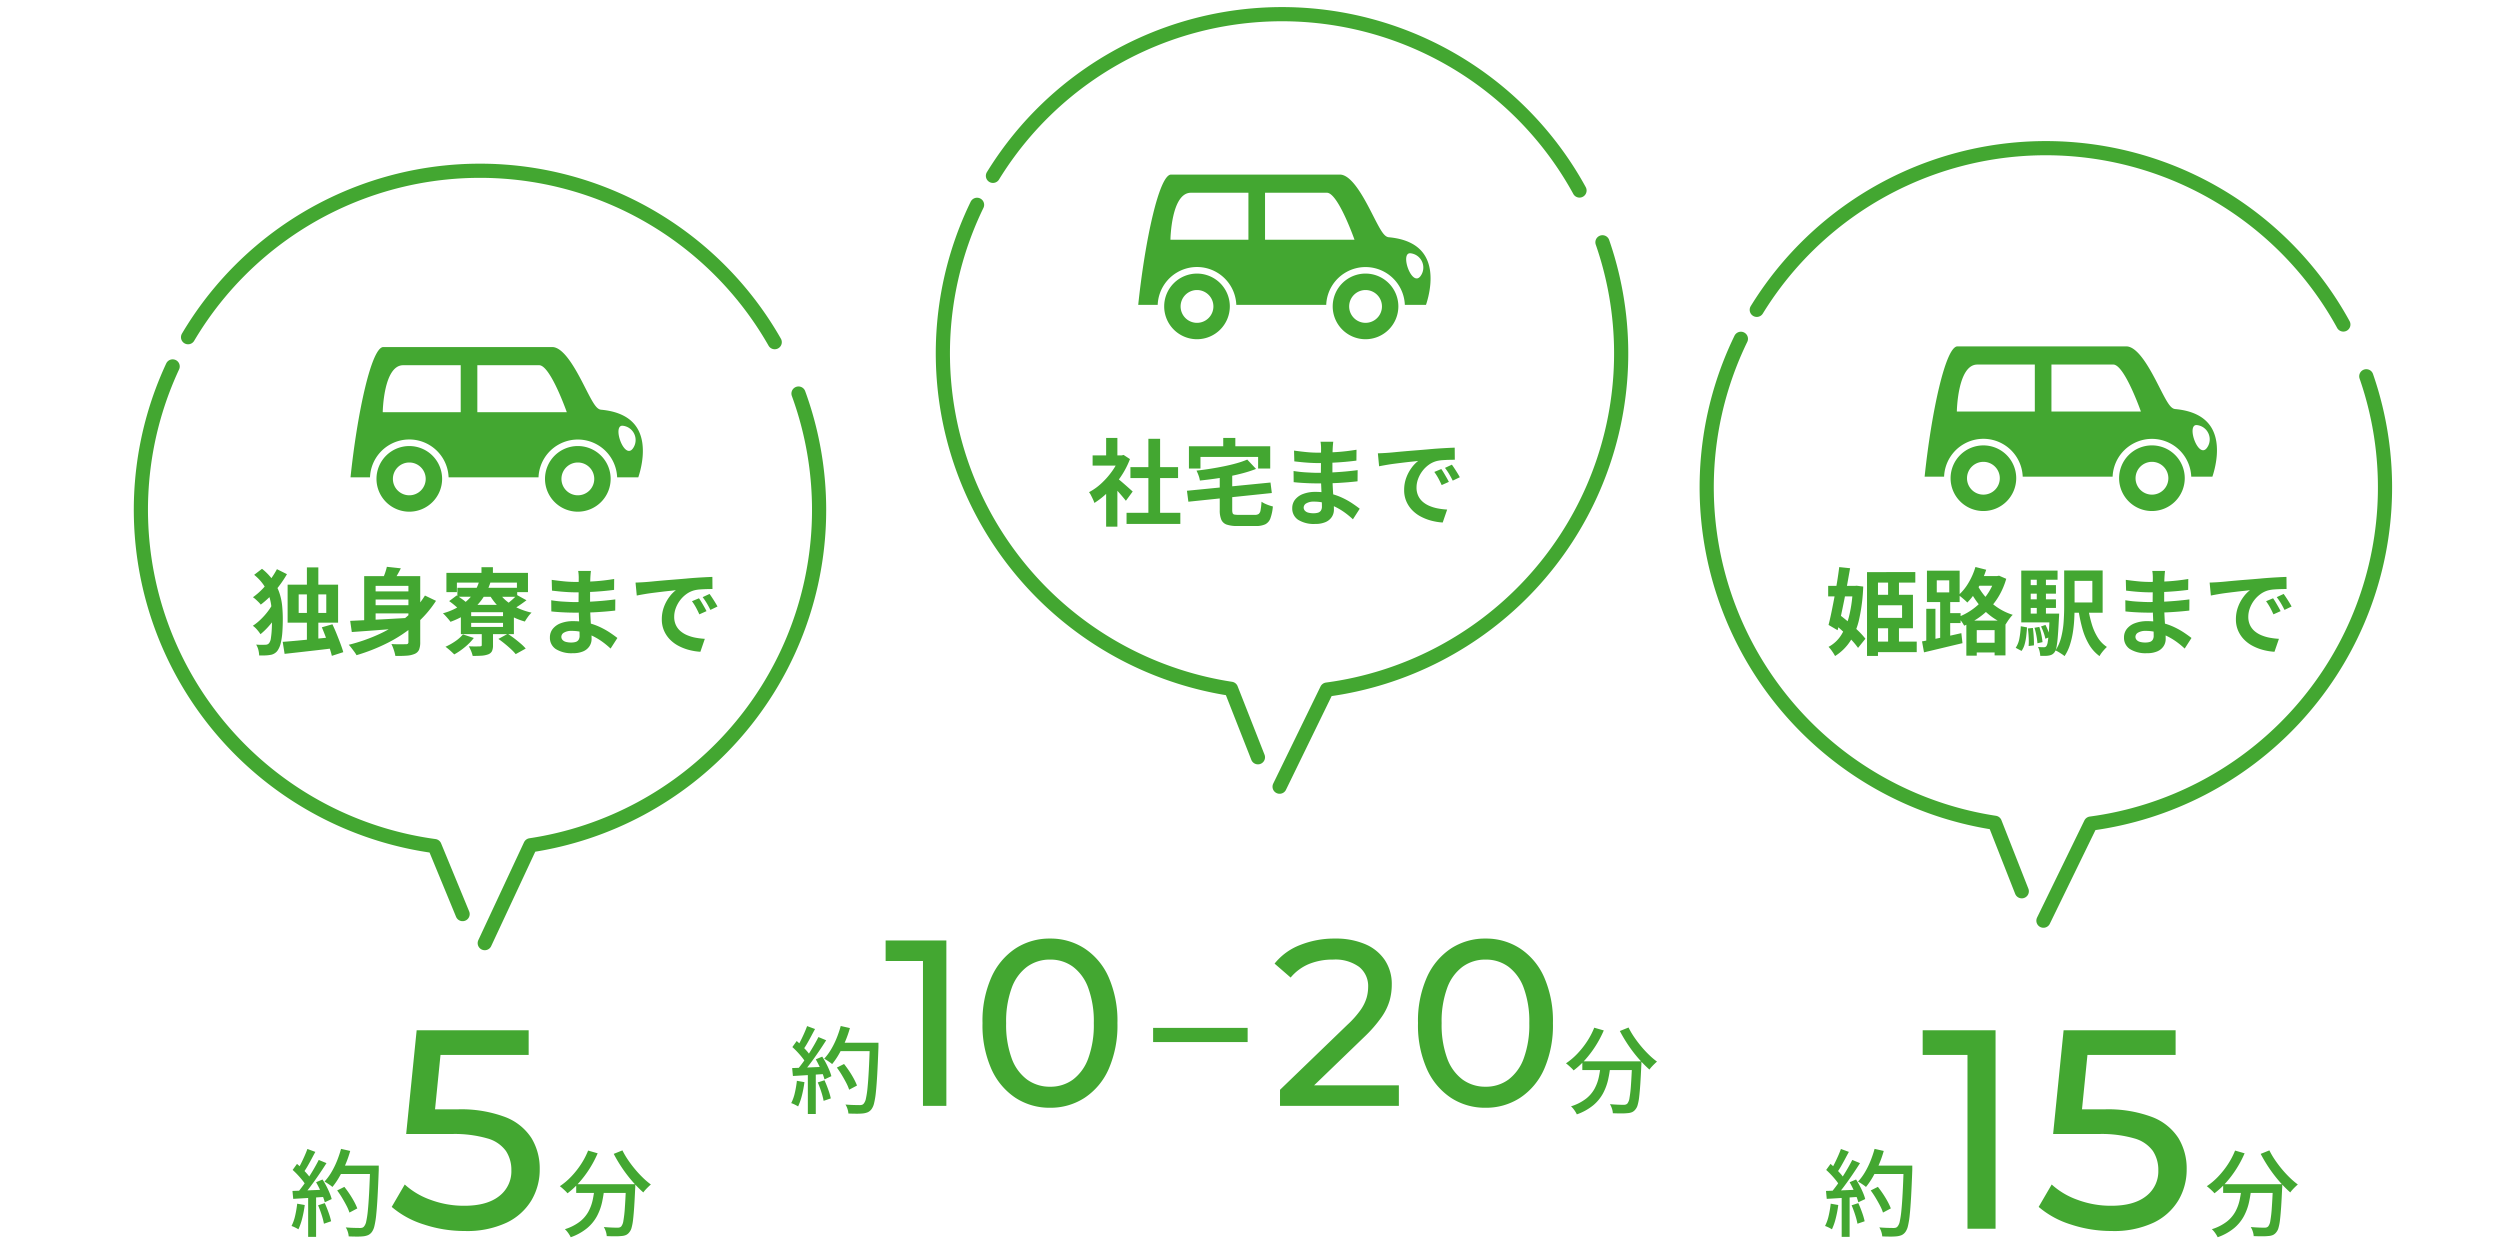 <svg xmlns="http://www.w3.org/2000/svg" xmlns:xlink="http://www.w3.org/1999/xlink" width="529" height="262" viewBox="0 0 529 262">
  <defs>
    <clipPath id="clip-path">
      <rect id="長方形_6016" data-name="長方形 6016" width="529" height="262" transform="translate(-8148 -12610)" fill="#fff"/>
    </clipPath>
  </defs>
  <g id="マスクグループ_92" data-name="マスクグループ 92" transform="translate(8148 12610)" clip-path="url(#clip-path)">
    <g id="グループ_405503" data-name="グループ 405503">
      <path id="パス_22329" data-name="パス 22329" d="M53.016,13.262h0c-.995-.092-1.738-1.472-3.323-4.579C47.93,5.226,45.265,0,42.658,0H6.951C4.406,0,1.4,14.163,0,27.568H4.12a8.323,8.323,0,0,1,16.634,0H39.78a8.324,8.324,0,0,1,16.635,0h4.477c.517-1.529,2.012-6.747-.231-10.412-1.372-2.243-3.944-3.553-7.644-3.894Zm-46.2.522s.143-9.936,4.327-9.936H23.317v9.936Zm20.017,0V3.848H39.929c2.35,0,5.832,9.936,5.832,9.936H26.836ZM59.719,21.5c-1.812,2.375-4.356-4.854-2.193-4.854A3.041,3.041,0,0,1,59.719,21.5Z" transform="translate(-7740.749 -12536.707)" fill="#43a731"/>
      <path id="パス_22330" data-name="パス 22330" d="M310.039,157.724a6.945,6.945,0,1,0-6.944,6.944A6.951,6.951,0,0,0,310.039,157.724ZM303.1,161.2a3.47,3.47,0,1,1,3.47-3.47A3.47,3.47,0,0,1,303.1,161.2Z" transform="translate(-7995.746 -12666.534)" fill="#43a731"/>
      <path id="パス_22331" data-name="パス 22331" d="M53.418,157.724a6.944,6.944,0,1,0-6.944,6.944A6.951,6.951,0,0,0,53.418,157.724ZM46.474,161.2a3.47,3.47,0,1,1,3.47-3.47A3.47,3.47,0,0,1,46.474,161.2Z" transform="translate(-7774.786 -12666.534)" fill="#43a731"/>
      <path id="パス_22329-2" data-name="パス 22329" d="M53.016,13.262h0c-.995-.092-1.738-1.472-3.323-4.579C47.93,5.226,45.265,0,42.658,0H6.951C4.406,0,1.4,14.163,0,27.568H4.12a8.323,8.323,0,0,1,16.634,0H39.78a8.324,8.324,0,0,1,16.635,0h4.477c.517-1.529,2.012-6.747-.231-10.412-1.372-2.243-3.944-3.553-7.644-3.894Zm-46.2.522s.143-9.936,4.327-9.936H23.317v9.936Zm20.017,0V3.848H39.929c2.35,0,5.832,9.936,5.832,9.936H26.836ZM59.719,21.5c-1.812,2.375-4.356-4.854-2.193-4.854A3.041,3.041,0,0,1,59.719,21.5Z" transform="translate(-7907.151 -12573.061)" fill="#43a731"/>
      <path id="パス_22330-2" data-name="パス 22330" d="M310.039,157.724a6.945,6.945,0,1,0-6.944,6.944A6.951,6.951,0,0,0,310.039,157.724ZM303.1,161.2a3.47,3.47,0,1,1,3.47-3.47A3.47,3.47,0,0,1,303.1,161.2Z" transform="translate(-8162.148 -12702.888)" fill="#43a731"/>
      <path id="パス_22331-2" data-name="パス 22331" d="M53.418,157.724a6.944,6.944,0,1,0-6.944,6.944A6.951,6.951,0,0,0,53.418,157.724ZM46.474,161.2a3.47,3.47,0,1,1,3.47-3.47A3.47,3.47,0,0,1,46.474,161.2Z" transform="translate(-7941.188 -12702.888)" fill="#43a731"/>
      <path id="パス_22329-3" data-name="パス 22329" d="M53.016,13.262h0c-.995-.092-1.738-1.472-3.323-4.579C47.93,5.226,45.265,0,42.658,0H6.951C4.406,0,1.4,14.163,0,27.568H4.12a8.323,8.323,0,0,1,16.634,0H39.78a8.324,8.324,0,0,1,16.635,0h4.477c.517-1.529,2.012-6.747-.231-10.412-1.372-2.243-3.944-3.553-7.644-3.894Zm-46.2.522s.143-9.936,4.327-9.936H23.317v9.936Zm20.017,0V3.848H39.929c2.35,0,5.832,9.936,5.832,9.936H26.836ZM59.719,21.5c-1.812,2.375-4.356-4.854-2.193-4.854A3.041,3.041,0,0,1,59.719,21.5Z" transform="translate(-8073.829 -12536.567)" fill="#43a731"/>
      <path id="パス_22330-3" data-name="パス 22330" d="M310.039,157.724a6.945,6.945,0,1,0-6.944,6.944A6.951,6.951,0,0,0,310.039,157.724ZM303.1,161.2a3.47,3.47,0,1,1,3.47-3.47A3.47,3.47,0,0,1,303.1,161.2Z" transform="translate(-8328.826 -12666.395)" fill="#43a731"/>
      <path id="パス_22331-3" data-name="パス 22331" d="M53.418,157.724a6.944,6.944,0,1,0-6.944,6.944A6.951,6.951,0,0,0,53.418,157.724ZM46.474,161.2a3.47,3.47,0,1,1,3.47-3.47A3.47,3.47,0,0,1,46.474,161.2Z" transform="translate(-8107.866 -12666.395)" fill="#43a731"/>
      <path id="パス_28986" data-name="パス 28986" d="M11.84-16.94h2.42V-.18H11.84ZM6.72-1.18q1.4-.1,3.22-.27t3.85-.38q2.03-.21,4.01-.39L17.84.12q-1.88.24-3.8.46L10.35,1q-1.77.2-3.23.36ZM15-4.26l2.24-.64q.44.92.88,2.01t.82,2.1q.38,1.01.6,1.79l-2.42.78q-.18-.76-.53-1.81t-.76-2.15Q15.42-3.28,15-4.26Zm-4.9-6.96V-7.3h5.84v-3.92ZM7.76-13.28H18.44v8.04H7.76ZM.68-15.36l1.66-1.28a11.948,11.948,0,0,1,2.34,2.45,10.388,10.388,0,0,1,1.33,2.61A12.482,12.482,0,0,1,6.6-8.84q.14,1.4.14,2.86,0,1.38-.09,2.69A14.3,14.3,0,0,1,6.31-.94,4.551,4.551,0,0,1,5.58.74a2.247,2.247,0,0,1-.54.49,2.362,2.362,0,0,1-.7.31,8.3,8.3,0,0,1-1.24.15q-.64.03-1.36.01A5.662,5.662,0,0,0,1.57.52,3.953,3.953,0,0,0,1.1-.6q.76.06,1.28.05t.86-.03a.9.9,0,0,0,.62-.36,2.16,2.16,0,0,0,.36-1.02,17.752,17.752,0,0,0,.18-1.8q.06-1.06.06-2.28a23.375,23.375,0,0,0-.14-2.62,11.012,11.012,0,0,0-.54-2.39,9.412,9.412,0,0,0-1.14-2.23A10.132,10.132,0,0,0,.68-15.36ZM4.7-9.4,6.48-8.34a17.1,17.1,0,0,1-1.24,2A21.724,21.724,0,0,1,3.67-4.38,14.426,14.426,0,0,1,2.02-2.8a8.34,8.34,0,0,0-.73-.96A4.723,4.723,0,0,0,.4-4.58,11.408,11.408,0,0,0,2.03-5.89,14.364,14.364,0,0,0,3.56-7.6,11.455,11.455,0,0,0,4.7-9.4Zm.8-7.16L7.62-15.5a24.064,24.064,0,0,1-2.51,3.55A18.564,18.564,0,0,1,2.08-9.06a5.083,5.083,0,0,0-.47-.53q-.29-.29-.6-.57a4.624,4.624,0,0,0-.59-.46,13.98,13.98,0,0,0,1.97-1.7A19.262,19.262,0,0,0,4.14-14.4,17.925,17.925,0,0,0,5.5-16.56Zm20,4.7h8.9v1.72H25.5Zm0,2.92h8.9V-7.2H25.5Zm7.82-6.14h2.5V-1.14A4.285,4.285,0,0,1,35.58.47a1.743,1.743,0,0,1-.92.89A5,5,0,0,1,33,1.74q-1,.08-2.44.06a7.735,7.735,0,0,0-.19-.82q-.13-.46-.3-.91a6.937,6.937,0,0,0-.35-.79q.62.04,1.25.05t1.12,0q.49-.01.71-.01a.628.628,0,0,0,.4-.1.48.48,0,0,0,.12-.38ZM21-5.62q1.64-.08,3.85-.18t4.7-.24l4.93-.28-.02,2.04q-2.32.2-4.68.39t-4.53.35q-2.17.16-3.91.28Zm15.82-5.36,2.34,1.12a22.941,22.941,0,0,1-4.47,5.09,29.441,29.441,0,0,1-5.75,3.8,38.963,38.963,0,0,1-6.6,2.61,6.149,6.149,0,0,0-.46-.71q-.3-.41-.61-.81T20.7-.56a36.446,36.446,0,0,0,6.56-2.31,25.29,25.29,0,0,0,5.5-3.46A19.069,19.069,0,0,0,36.82-10.98Zm-8.06-6.08,2.96.32q-.46.92-.99,1.8t-.97,1.48l-2.14-.44q.34-.7.66-1.57A12.531,12.531,0,0,0,28.76-17.06Zm-4.8,1.98H34.12v2.06H26.38v8.48H23.96Zm24.82-1.9H51.2v2.74H48.78Zm-7.42,1.2H58.62v4.08H56.28v-2.02H43.58v2.02H41.36Zm2.32,3.16H56.34v1.9H43.68Zm4.68-1.6,2.32.44a12.77,12.77,0,0,1-1.91,3.77,11.956,11.956,0,0,1-2.86,2.73,16.639,16.639,0,0,1-3.69,1.86A6.436,6.436,0,0,0,41.77-6q-.29-.34-.6-.68a5.793,5.793,0,0,0-.55-.54A13.044,13.044,0,0,0,45.6-9.78,8.9,8.9,0,0,0,48.36-14.22Zm3.92,2.28a7.6,7.6,0,0,0,1.67,2.01,10.47,10.47,0,0,0,2.44,1.56,14.6,14.6,0,0,0,2.99,1.01,5.474,5.474,0,0,0-.77.89,11.638,11.638,0,0,0-.65.99,13.712,13.712,0,0,1-3.15-1.3,11.419,11.419,0,0,1-2.55-1.98,12.048,12.048,0,0,1-1.9-2.58ZM41.94-9.8l1.6-1.2q.58.36,1.26.86a7.177,7.177,0,0,1,1.06.92L44.18-7.9a10.623,10.623,0,0,0-1.01-.95Q42.52-9.4,41.94-9.8Zm14.34-1.3L58.3-9.98q-.74.56-1.51,1.08t-1.39.86l-1.52-.94q.4-.28.85-.65t.86-.75A7.5,7.5,0,0,0,56.28-11.1ZM46.6-5.2v.86h6.74V-5.2Zm0-2.26v.84h6.74v-.84ZM44.42-9H55.64v6.18H44.42Zm4.42,5.16h2.38v3.4A2.84,2.84,0,0,1,51,.79a1.463,1.463,0,0,1-.84.69,4.947,4.947,0,0,1-1.39.27q-.79.05-1.85.05A5.768,5.768,0,0,0,46.58.75a9.222,9.222,0,0,0-.48-.99q.46.02.94.03t.87,0q.39-.01.53-.01a.849.849,0,0,0,.31-.07q.09-.05.09-.23ZM44.86-2.76l2.3.76a11.781,11.781,0,0,1-1.9,1.94,14.355,14.355,0,0,1-2.24,1.54q-.22-.22-.55-.53T41.78.34q-.36-.3-.62-.48a12.84,12.84,0,0,0,2.08-1.17A7.75,7.75,0,0,0,44.86-2.76Zm7.5.96,1.98-1.08q.66.42,1.38.97T57.09-.8A9.128,9.128,0,0,1,58.14.24L56.02,1.42A9.33,9.33,0,0,0,55.05.39q-.61-.57-1.32-1.15T52.36-1.8ZM71.94-16.18q-.04.3-.07.67t-.05.75q-.02.4-.04,1.07t-.02,1.47v3q0,.84.04,1.87t.11,2.08q.07,1.05.12,1.96t.05,1.51a2.787,2.787,0,0,1-.44,1.53A2.973,2.973,0,0,1,70.33.82a5.248,5.248,0,0,1-2.19.4A6.268,6.268,0,0,1,64.5.34a2.845,2.845,0,0,1-1.24-2.46,2.861,2.861,0,0,1,.59-1.79,3.877,3.877,0,0,1,1.7-1.21,7.185,7.185,0,0,1,2.65-.44,12.886,12.886,0,0,1,3.07.35,13.637,13.637,0,0,1,2.61.91,16.143,16.143,0,0,1,2.1,1.18Q76.9-2.5,77.54-2L76.1.24A17.677,17.677,0,0,0,74.49-1.1a13.991,13.991,0,0,0-1.94-1.2,11.908,11.908,0,0,0-2.22-.87,9.058,9.058,0,0,0-2.47-.33,3.017,3.017,0,0,0-1.61.36,1.037,1.037,0,0,0-.57.88.982.982,0,0,0,.24.66,1.451,1.451,0,0,0,.7.42,4.054,4.054,0,0,0,1.16.14,3.182,3.182,0,0,0,.93-.12,1.114,1.114,0,0,0,.61-.44,1.575,1.575,0,0,0,.22-.9q0-.44-.03-1.26t-.07-1.81q-.04-.99-.08-1.95t-.04-1.7q0-.72.01-1.51t.01-1.57q0-.78.01-1.43t.01-1.07q0-.28-.03-.69a5.163,5.163,0,0,0-.09-.69Zm-8.3,1.88q.54.08,1.2.16t1.35.15q.69.07,1.31.1t1.08.03q2.04,0,4.07-.13t4.21-.49l-.02,2.3q-1.02.14-2.36.26t-2.85.19q-1.51.07-3.03.07-.62,0-1.53-.05t-1.81-.14q-.9-.09-1.56-.17Zm-.1,4.32q.48.08,1.14.16t1.35.12q.69.04,1.31.07t1.02.03q1.86,0,3.37-.08t2.83-.2q1.32-.12,2.54-.28L77.08-7.8q-1.04.12-2.01.2t-1.98.14q-1.01.06-2.17.08t-2.6.02q-.58,0-1.44-.03t-1.75-.09q-.89-.06-1.57-.14Zm17.84-3.74q.6-.02,1.14-.05t.82-.05q.62-.04,1.53-.13t2.04-.19q1.13-.1,2.41-.2t2.66-.22q1.04-.1,2.07-.17t1.96-.12q.93-.05,1.63-.07l.02,2.56q-.54,0-1.24.02t-1.39.07a6.919,6.919,0,0,0-1.23.19,5.021,5.021,0,0,0-1.68.81,6.277,6.277,0,0,0-1.35,1.34,6.437,6.437,0,0,0-.89,1.66,5.258,5.258,0,0,0-.32,1.79,4.049,4.049,0,0,0,.35,1.73,3.807,3.807,0,0,0,.96,1.28,5.382,5.382,0,0,0,1.43.88,8.55,8.55,0,0,0,1.77.53,15.448,15.448,0,0,0,1.97.24L95.1.92a12.448,12.448,0,0,1-2.45-.4,10.359,10.359,0,0,1-2.23-.88,7.155,7.155,0,0,1-1.81-1.37,6.247,6.247,0,0,1-1.22-1.86,5.909,5.909,0,0,1-.45-2.35,7.4,7.4,0,0,1,.46-2.65,8.46,8.46,0,0,1,1.15-2.12,6.933,6.933,0,0,1,1.37-1.41q-.56.08-1.35.16t-1.7.19q-.91.11-1.85.23t-1.81.27q-.87.15-1.57.29ZM94.8-10.4q.26.36.55.85t.57.98q.28.49.48.89L94.88-7q-.38-.84-.73-1.48a12.04,12.04,0,0,0-.83-1.3Zm2.24-.92q.26.36.57.83t.61.96q.3.49.5.87l-1.5.72q-.4-.8-.77-1.42a14.078,14.078,0,0,0-.87-1.28Z" transform="translate(-8094.9 -12473.004)" fill="#43a731"/>
      <path id="パス_28987" data-name="パス 28987" d="M8.2-1.14H19.58V1.22H8.2Zm.82-9.66H19.1v2.32H9.02Zm3.8-6H15.3V0H12.82ZM1.02-13.28H7.56v2.16H1.02ZM3.88-6.46,6.26-9.3V1.8H3.88Zm0-10.52H6.26v4.7H3.88ZM6-8.62a8.372,8.372,0,0,1,.77.59q.49.41,1.05.9t1.02.9l.66.59L8.06-3.68q-.3-.38-.73-.89T6.42-5.62q-.48-.54-.94-1.02t-.78-.8Zm.7-4.66h.46l.42-.1,1.34.88A17.889,17.889,0,0,1,6.98-8.77,21.056,21.056,0,0,1,4.34-5.58,17.286,17.286,0,0,1,1.4-3.22a6.386,6.386,0,0,0-.31-.77Q.88-4.44.67-4.85A3.567,3.567,0,0,0,.26-5.5,12.143,12.143,0,0,0,2.9-7.39,16.673,16.673,0,0,0,5.16-9.97,12.265,12.265,0,0,0,6.7-12.86Zm27.04.88,1.86,1.98a25.435,25.435,0,0,1-2.66.87q-1.44.39-2.99.69t-3.13.52q-1.58.22-3.1.38a5.214,5.214,0,0,0-.28-1.07A8.362,8.362,0,0,0,23-10.06q1.46-.16,2.96-.4t2.91-.53q1.41-.29,2.65-.64A18.22,18.22,0,0,0,33.74-12.4ZM20.98-5.8,38.66-7.54l.28,2.22L21.28-3.48Zm6.94-3.52h2.64v7.58a2,2,0,0,0,.09.69.482.482,0,0,0,.39.29,4.97,4.97,0,0,0,.9.06h3.42a1.356,1.356,0,0,0,.81-.2,1.283,1.283,0,0,0,.39-.8,14.972,14.972,0,0,0,.2-1.78,4.661,4.661,0,0,0,.7.4,8.67,8.67,0,0,0,.88.36,7.467,7.467,0,0,0,.82.24A9.676,9.676,0,0,1,38.64.03,2.266,2.266,0,0,1,37.55,1.3a4.614,4.614,0,0,1-2.01.36H31.68a6.859,6.859,0,0,1-2.29-.3A1.916,1.916,0,0,1,28.25.32a5.058,5.058,0,0,1-.33-2.02Zm.74-7.66h2.56v3.64H28.66ZM21.4-15.22H38.6v4.72H36.04v-2.46H23.84v2.46H21.4Zm30.54-.96q-.04.3-.07.67t-.05.75q-.02.4-.04,1.07t-.02,1.47v3q0,.84.04,1.87t.11,2.08q.07,1.05.12,1.96t.05,1.51a2.787,2.787,0,0,1-.44,1.53A2.973,2.973,0,0,1,50.33.82a5.248,5.248,0,0,1-2.19.4A6.268,6.268,0,0,1,44.5.34a2.845,2.845,0,0,1-1.24-2.46,2.861,2.861,0,0,1,.59-1.79,3.877,3.877,0,0,1,1.7-1.21,7.185,7.185,0,0,1,2.65-.44,12.886,12.886,0,0,1,3.07.35,13.637,13.637,0,0,1,2.61.91,16.142,16.142,0,0,1,2.1,1.18Q56.9-2.5,57.54-2L56.1.24A17.676,17.676,0,0,0,54.49-1.1a13.991,13.991,0,0,0-1.94-1.2,11.908,11.908,0,0,0-2.22-.87,9.058,9.058,0,0,0-2.47-.33,3.017,3.017,0,0,0-1.61.36,1.037,1.037,0,0,0-.57.88.982.982,0,0,0,.24.66,1.451,1.451,0,0,0,.7.42,4.054,4.054,0,0,0,1.16.14,3.182,3.182,0,0,0,.93-.12,1.114,1.114,0,0,0,.61-.44,1.575,1.575,0,0,0,.22-.9q0-.44-.03-1.26t-.07-1.81q-.04-.99-.08-1.95t-.04-1.7q0-.72.01-1.51t.01-1.57q0-.78.01-1.43t.01-1.07q0-.28-.03-.69a5.163,5.163,0,0,0-.09-.69Zm-8.3,1.88q.54.08,1.2.16t1.35.15q.69.07,1.31.1t1.08.03q2.04,0,4.07-.13t4.21-.49l-.02,2.3q-1.02.14-2.36.26t-2.85.19q-1.51.07-3.03.07-.62,0-1.53-.05t-1.81-.14q-.9-.09-1.56-.17Zm-.1,4.32q.48.08,1.14.16t1.35.12q.69.04,1.31.07t1.02.03q1.86,0,3.37-.08t2.83-.2q1.32-.12,2.54-.28L57.08-7.8q-1.04.12-2.01.2t-1.98.14q-1.01.06-2.17.08t-2.6.02q-.58,0-1.44-.03t-1.75-.09q-.89-.06-1.57-.14Zm17.84-3.74q.6-.02,1.14-.05t.82-.05q.62-.04,1.53-.13t2.04-.19q1.13-.1,2.41-.2t2.66-.22q1.04-.1,2.07-.17t1.96-.12q.93-.05,1.63-.07l.02,2.56q-.54,0-1.24.02t-1.39.07a6.919,6.919,0,0,0-1.23.19,5.021,5.021,0,0,0-1.68.81,6.277,6.277,0,0,0-1.35,1.34,6.437,6.437,0,0,0-.89,1.66,5.258,5.258,0,0,0-.32,1.79,4.049,4.049,0,0,0,.35,1.73,3.807,3.807,0,0,0,.96,1.28,5.382,5.382,0,0,0,1.43.88,8.55,8.55,0,0,0,1.77.53,15.448,15.448,0,0,0,1.97.24L75.1.92a12.448,12.448,0,0,1-2.45-.4,10.359,10.359,0,0,1-2.23-.88,7.155,7.155,0,0,1-1.81-1.37,6.247,6.247,0,0,1-1.22-1.86,5.909,5.909,0,0,1-.45-2.35,7.4,7.4,0,0,1,.46-2.65,8.46,8.46,0,0,1,1.15-2.12,6.933,6.933,0,0,1,1.37-1.41q-.56.08-1.35.16t-1.7.19q-.91.11-1.85.23t-1.81.27q-.87.15-1.57.29ZM74.8-10.4q.26.36.55.85t.57.98q.28.49.48.89L74.88-7q-.38-.84-.73-1.48a12.04,12.04,0,0,0-.83-1.3Zm2.24-.92q.26.36.57.83t.61.96q.3.49.5.87l-1.5.72q-.4-.8-.77-1.42a14.078,14.078,0,0,0-.87-1.28Z" transform="translate(-7917.822 -12500.356)" fill="#43a731"/>
      <path id="パス_28988" data-name="パス 28988" d="M10.04-1.24H19.4V1H10.04Zm.22-9.9H18.6v7.08H10.26v-2.2H16.3V-8.92H10.26Zm-1.38-4.8H19.1v2.22H11.2V1.8H8.88Zm4.46,1.44h2.3v4.56h-2.3Zm0,9.36h2.3V-.06h-2.3ZM.66-13.02H6.72v2.22H.66ZM3-17l2.3.24q-.28,1.58-.59,3.31T4.05-9.98q-.35,1.74-.7,3.36T2.66-3.64L.74-4.76q.3-1.16.61-2.66t.62-3.15q.31-1.65.58-3.3T3-17ZM1.62-5.28l1.4-1.66q.96.72,2.03,1.63t2,1.82A15.293,15.293,0,0,1,8.54-1.84L6.98.1A14.913,14.913,0,0,0,5.56-1.62q-.9-.96-1.94-1.92T1.62-5.28Zm4.26-7.74h.4l.4-.04,1.4.18a38.3,38.3,0,0,1-.84,6.81A14.562,14.562,0,0,1,5.32-1.31a10.463,10.463,0,0,1-3.2,3.13A9.4,9.4,0,0,0,1.48.79,6.932,6.932,0,0,0,.74-.12,7.129,7.129,0,0,0,3.46-2.68a13.987,13.987,0,0,0,1.69-4.2,28.7,28.7,0,0,0,.73-5.7ZM30.88-1h6.3V1.06h-6.3Zm.86-14.1h5.08v2.04H31.74ZM29.9-5.68h8.28V1.68h-2.3V-3.66H32.1v5.4H29.9Zm6.08-9.42h.42l.42-.08,1.52.66a15.8,15.8,0,0,1-1.42,3.41,14.373,14.373,0,0,1-2.04,2.78,15.225,15.225,0,0,1-2.53,2.16A16.314,16.314,0,0,1,29.44-4.6a6.611,6.611,0,0,0-.6-.94,6.525,6.525,0,0,0-.74-.86,13.315,13.315,0,0,0,2.59-1.31,13.175,13.175,0,0,0,2.29-1.88,12.748,12.748,0,0,0,1.81-2.36,11.6,11.6,0,0,0,1.19-2.75Zm-4.16-1.92,2.28.58a21.115,21.115,0,0,1-1.06,2.62,19.25,19.25,0,0,1-1.37,2.39A13.054,13.054,0,0,1,30.1-9.5a7.044,7.044,0,0,0-.54-.52q-.34-.3-.69-.59a4.578,4.578,0,0,0-.63-.45,10.841,10.841,0,0,0,2.12-2.62A14.6,14.6,0,0,0,31.82-17.02Zm.06,3.04a11.6,11.6,0,0,0,1.13,2.07A13.06,13.06,0,0,0,34.7-9.9a12.848,12.848,0,0,0,2.24,1.74A12.283,12.283,0,0,0,39.72-6.9a4.955,4.955,0,0,0-.53.59q-.29.37-.54.75t-.43.68a12.74,12.74,0,0,1-2.81-1.51,13.886,13.886,0,0,1-2.25-2,16.244,16.244,0,0,1-1.71-2.26,15.9,15.9,0,0,1-1.19-2.27ZM21.42-8.18h1.94V-.9H21.42Zm2.22-6.02v2.56h2.64V-14.2Zm-2.08-2.04h6.92V-9.6H21.56Zm2.8,5.82h2.12v8.94H24.36ZM20.52-1.28q1.06-.18,2.43-.46t2.89-.61q1.52-.33,3-.67L29.08-.9Q26.96-.4,24.8.12t-3.86.92Zm4.7-5.98h3.46v2.1H25.22ZM50.6-16.28h2.2v7.72q0,1.2-.07,2.58a26.944,26.944,0,0,1-.29,2.79,17.344,17.344,0,0,1-.64,2.7,9.306,9.306,0,0,1-1.12,2.33,5.04,5.04,0,0,0-.56-.42q-.36-.24-.73-.46a4.323,4.323,0,0,0-.63-.32,9.164,9.164,0,0,0,1.23-2.87,18.833,18.833,0,0,0,.5-3.24q.11-1.65.11-3.09Zm5.06,7.86A26.214,26.214,0,0,0,56.42-5a11.591,11.591,0,0,0,1.27,2.88A6.5,6.5,0,0,0,59.64-.1q-.24.22-.55.56t-.58.7a4.514,4.514,0,0,0-.43.68A8.2,8.2,0,0,1,55.86-.62a13.913,13.913,0,0,1-1.41-3.37A32.32,32.32,0,0,1,53.6-8.1Zm-3.92-7.86h7v8.94h-7V-9.52h4.82v-4.56H51.74Zm-9.06,3.1h6.18v1.8H42.68Zm0,3h6.18v1.82H42.68ZM41.52-7.16h6.84V-5.3H41.52Zm3.28-7.96h1.94V-6.1H44.8Zm.9,10.68.94-.32a11.736,11.736,0,0,1,.59,1.3,9.258,9.258,0,0,1,.39,1.22l-1,.4a8.482,8.482,0,0,0-.36-1.27A11.921,11.921,0,0,0,45.7-4.44Zm-1.38.28,1.02-.18a12.9,12.9,0,0,1,.44,1.67q.18.91.24,1.55l-1.08.24a13.338,13.338,0,0,0-.21-1.58A15.153,15.153,0,0,0,44.32-4.16Zm-1.4.14,1.06-.1q.12.86.18,1.89T44.2-.44L43.08-.3a14.3,14.3,0,0,0,.01-1.79Q43.04-3.12,42.92-4.02Zm-1.5-.46,1.32.24q-.06.94-.17,1.87a10.891,10.891,0,0,1-.34,1.73A4.407,4.407,0,0,1,41.58.74L40.34.08a5.148,5.148,0,0,0,.79-2.02A18.148,18.148,0,0,0,41.42-4.48Zm.1-11.78H49.2v1.94H43.52v7.98h-2Zm6,9.1h2.02l-.01.32q-.01.32-.03.5-.12,2.42-.24,3.93A21.16,21.16,0,0,1,48.98-.1a2.682,2.682,0,0,1-.42,1.12,1.689,1.689,0,0,1-.55.49,2.2,2.2,0,0,1-.67.21,4.6,4.6,0,0,1-.78.07q-.48.01-1.02-.01A5.244,5.244,0,0,0,45.39.8a3.594,3.594,0,0,0-.33-.9q.4.04.72.05t.52.01a.783.783,0,0,0,.3-.05.667.667,0,0,0,.24-.19,2.213,2.213,0,0,0,.28-.88q.12-.68.23-2.04t.17-3.62Zm24.42-9.02q-.04.3-.07.67t-.05.75q-.02.4-.04,1.07t-.02,1.47v3q0,.84.04,1.87t.11,2.08q.07,1.05.12,1.96t.05,1.51a2.787,2.787,0,0,1-.44,1.53A2.973,2.973,0,0,1,70.33.82a5.248,5.248,0,0,1-2.19.4A6.268,6.268,0,0,1,64.5.34a2.845,2.845,0,0,1-1.24-2.46,2.861,2.861,0,0,1,.59-1.79,3.877,3.877,0,0,1,1.7-1.21,7.185,7.185,0,0,1,2.65-.44,12.886,12.886,0,0,1,3.07.35,13.637,13.637,0,0,1,2.61.91,16.143,16.143,0,0,1,2.1,1.18Q76.9-2.5,77.54-2L76.1.24A17.677,17.677,0,0,0,74.49-1.1a13.991,13.991,0,0,0-1.94-1.2,11.908,11.908,0,0,0-2.22-.87,9.058,9.058,0,0,0-2.47-.33,3.017,3.017,0,0,0-1.61.36,1.037,1.037,0,0,0-.57.88.982.982,0,0,0,.24.66,1.451,1.451,0,0,0,.7.42,4.054,4.054,0,0,0,1.16.14,3.182,3.182,0,0,0,.93-.12,1.114,1.114,0,0,0,.61-.44,1.575,1.575,0,0,0,.22-.9q0-.44-.03-1.26t-.07-1.81q-.04-.99-.08-1.95t-.04-1.7q0-.72.01-1.51t.01-1.57q0-.78.01-1.43t.01-1.07q0-.28-.03-.69a5.163,5.163,0,0,0-.09-.69Zm-8.3,1.88q.54.08,1.2.16t1.35.15q.69.07,1.31.1t1.08.03q2.04,0,4.07-.13t4.21-.49l-.02,2.3q-1.02.14-2.36.26t-2.85.19q-1.51.07-3.03.07-.62,0-1.53-.05t-1.81-.14q-.9-.09-1.56-.17Zm-.1,4.32q.48.08,1.14.16t1.35.12q.69.04,1.31.07t1.02.03q1.86,0,3.37-.08t2.83-.2q1.32-.12,2.54-.28L77.08-7.8q-1.04.12-2.01.2t-1.98.14q-1.01.06-2.17.08t-2.6.02q-.58,0-1.44-.03t-1.75-.09q-.89-.06-1.57-.14Zm17.84-3.74q.6-.02,1.14-.05t.82-.05q.62-.04,1.53-.13t2.04-.19q1.13-.1,2.41-.2t2.66-.22q1.04-.1,2.07-.17t1.96-.12q.93-.05,1.63-.07l.02,2.56q-.54,0-1.24.02t-1.39.07a6.919,6.919,0,0,0-1.23.19,5.021,5.021,0,0,0-1.68.81,6.277,6.277,0,0,0-1.35,1.34,6.437,6.437,0,0,0-.89,1.66,5.258,5.258,0,0,0-.32,1.79,4.049,4.049,0,0,0,.35,1.73,3.807,3.807,0,0,0,.96,1.28,5.382,5.382,0,0,0,1.43.88,8.55,8.55,0,0,0,1.77.53,15.448,15.448,0,0,0,1.97.24L95.1.92a12.448,12.448,0,0,1-2.45-.4,10.359,10.359,0,0,1-2.23-.88,7.155,7.155,0,0,1-1.81-1.37,6.247,6.247,0,0,1-1.22-1.86,5.909,5.909,0,0,1-.45-2.35,7.4,7.4,0,0,1,.46-2.65,8.46,8.46,0,0,1,1.15-2.12,6.933,6.933,0,0,1,1.37-1.41q-.56.08-1.35.16t-1.7.19q-.91.11-1.85.23t-1.81.27q-.87.15-1.57.29ZM94.8-10.4q.26.36.55.85t.57.98q.28.49.48.89L94.88-7q-.38-.84-.73-1.48a12.04,12.04,0,0,0-.83-1.3Zm2.24-.92q.26.36.57.83t.61.96q.3.49.5.87l-1.5.72q-.4-.8-.77-1.42a14.078,14.078,0,0,0-.87-1.28Z" transform="translate(-7761.82 -12473.004)" fill="#43a731"/>
      <path id="パス_28989" data-name="パス 28989" d="M-28.34-8.1l1.52-.76q.56.7,1.1,1.51t.97,1.61a11.991,11.991,0,0,1,.67,1.44l-1.66.88a9.143,9.143,0,0,0-.62-1.45q-.42-.81-.93-1.66A18.351,18.351,0,0,0-28.34-8.1Zm.34-5.26h7.44v1.78H-28Zm6.64,0h1.82v.92q-.12,3.34-.25,5.67t-.29,3.84a17.111,17.111,0,0,1-.38,2.36A3.428,3.428,0,0,1-20.98.66a2.089,2.089,0,0,1-.79.68,3.768,3.768,0,0,1-1.01.26,12.023,12.023,0,0,1-1.36.06q-.86,0-1.76-.04a3.86,3.86,0,0,0-.19-.96,3.824,3.824,0,0,0-.43-.94q.98.08,1.81.1t1.21.02A1.531,1.531,0,0,0-23-.23a.805.805,0,0,0,.36-.27,2.344,2.344,0,0,0,.45-1.06,18.608,18.608,0,0,0,.34-2.27q.15-1.47.27-3.72t.22-5.41Zm-6.16-3.54,1.94.44a22.985,22.985,0,0,1-1,2.85,24.766,24.766,0,0,1-1.3,2.63,15.349,15.349,0,0,1-1.46,2.14,5.889,5.889,0,0,0-.49-.38q-.31-.22-.64-.43t-.55-.33a11.635,11.635,0,0,0,1.44-1.94A17.2,17.2,0,0,0-28.4-14.3,22.938,22.938,0,0,0-27.52-16.9Zm-7.12.02,1.68.62q-.4.74-.83,1.55t-.86,1.55a13.872,13.872,0,0,1-.83,1.28l-1.28-.54a15.779,15.779,0,0,0,.77-1.38q.39-.78.75-1.59T-34.64-16.88Zm2.4,2.32,1.64.68q-.72,1.14-1.57,2.39t-1.72,2.42a24.113,24.113,0,0,1-1.65,2.01l-1.18-.6q.58-.68,1.2-1.53t1.22-1.79q.6-.94,1.13-1.86T-32.24-14.56Zm-5.52,2.12.92-1.28q.54.46,1.11,1.02t1.04,1.1a6.239,6.239,0,0,1,.73,1l-.98,1.46a7.485,7.485,0,0,0-.72-1.06q-.46-.58-1.01-1.17T-37.76-12.44Zm4.96,2.6,1.36-.58a15.917,15.917,0,0,1,.81,1.39q.39.75.69,1.47a9.185,9.185,0,0,1,.44,1.28l-1.46.68a10.391,10.391,0,0,0-.43-1.29q-.29-.73-.66-1.51T-32.8-9.84ZM-37.8-8q1.38-.04,3.29-.12t3.91-.16l-.02,1.52-3.72.24q-1.84.12-3.3.2Zm5.42,3.04,1.42-.46q.42.92.8,1.99a14.2,14.2,0,0,1,.54,1.85l-1.52.52a15.287,15.287,0,0,0-.49-1.88A21.183,21.183,0,0,0-32.38-4.96ZM-36.8-5.3l1.6.28a23.294,23.294,0,0,1-.53,2.8A12.667,12.667,0,0,1-36.54.12q-.16-.1-.42-.24t-.55-.27A4.178,4.178,0,0,0-38-.58a9.149,9.149,0,0,0,.77-2.18A21.96,21.96,0,0,0-36.8-5.3Zm2.32-1.9h1.68V1.72h-1.68ZM-1.38.48A27.228,27.228,0,0,1-9.99-.9,19.24,19.24,0,0,1-16.8-4.62l2.76-4.74A16.076,16.076,0,0,0-8.58-6.12,20.166,20.166,0,0,0-1.44-4.86q4.8,0,7.38-2.04a6.6,6.6,0,0,0,2.58-5.46,7.275,7.275,0,0,0-1.14-4.08,7.2,7.2,0,0,0-3.93-2.67,25.063,25.063,0,0,0-7.65-.93h-9.54L-11.52-42h23.7v5.22H-9.3l3.12-2.94L-7.92-22.38l-3.12-2.88h8.1A26.48,26.48,0,0,1,7.2-23.64a11.489,11.489,0,0,1,5.58,4.47,12.354,12.354,0,0,1,1.74,6.57,12.758,12.758,0,0,1-1.74,6.57A12.289,12.289,0,0,1,7.53-1.29,19.739,19.739,0,0,1-1.38.48Zm23.62-9.9H33.4v1.84H22.24Zm10.54,0h1.98l-.01.17q-.01.17-.01.37a2.032,2.032,0,0,1-.02.32q-.1,2.3-.21,3.94T34.27-1.9a10.53,10.53,0,0,1-.32,1.71,2.347,2.347,0,0,1-.45.91,1.912,1.912,0,0,1-.73.61,2.9,2.9,0,0,1-.95.21,11.907,11.907,0,0,1-1.35.06q-.85,0-1.77-.04a3.764,3.764,0,0,0-.19-.97,4.281,4.281,0,0,0-.43-.95q.92.08,1.71.11t1.15.03a1.662,1.662,0,0,0,.49-.06.861.861,0,0,0,.35-.22,2.476,2.476,0,0,0,.44-1.17,24.045,24.045,0,0,0,.31-2.71q.13-1.8.25-4.68Zm-8.02-7.12,2.02.58a23.126,23.126,0,0,1-1.74,3.29,22.3,22.3,0,0,1-2.18,2.89A16.973,16.973,0,0,1,20.4-7.5a5.505,5.505,0,0,0-.46-.49q-.3-.29-.62-.57T18.78-9a14.288,14.288,0,0,0,2.39-2.02,18.307,18.307,0,0,0,2.06-2.59A15.948,15.948,0,0,0,24.76-16.54Zm7.26-.04a16.671,16.671,0,0,0,1.17,2,24.673,24.673,0,0,0,1.5,1.99,22.87,22.87,0,0,0,1.67,1.8,16.3,16.3,0,0,0,1.68,1.43q-.24.2-.55.5t-.59.61a5.757,5.757,0,0,0-.46.57q-.82-.72-1.69-1.65t-1.7-2.01q-.83-1.08-1.56-2.23t-1.31-2.27Zm-5.86,7.7h2.06a27.892,27.892,0,0,1-.5,3.23,11.56,11.56,0,0,1-1.08,2.97A8.708,8.708,0,0,1,24.57-.14,11.414,11.414,0,0,1,21.08,1.8a5.323,5.323,0,0,0-.32-.58A6.545,6.545,0,0,0,20.32.6a3.468,3.468,0,0,0-.48-.5,10.1,10.1,0,0,0,3.19-1.62,6.952,6.952,0,0,0,1.82-2.15,9.336,9.336,0,0,0,.9-2.51A27.129,27.129,0,0,0,26.16-8.88Z" transform="translate(-8048.315 -12350)" fill="#43a731"/>
      <path id="パス_28990" data-name="パス 28990" d="M-40.34-8.1l1.52-.76q.56.7,1.1,1.51t.97,1.61a11.991,11.991,0,0,1,.67,1.44l-1.66.88a9.143,9.143,0,0,0-.62-1.45q-.42-.81-.93-1.66A18.351,18.351,0,0,0-40.34-8.1Zm.34-5.26h7.44v1.78H-40Zm6.64,0h1.82v.92q-.12,3.34-.25,5.67t-.29,3.84a17.111,17.111,0,0,1-.38,2.36A3.428,3.428,0,0,1-32.98.66a2.089,2.089,0,0,1-.79.68,3.768,3.768,0,0,1-1.01.26,12.023,12.023,0,0,1-1.36.06q-.86,0-1.76-.04a3.86,3.86,0,0,0-.19-.96,3.824,3.824,0,0,0-.43-.94q.98.08,1.81.1t1.21.02A1.531,1.531,0,0,0-35-.23a.805.805,0,0,0,.36-.27,2.344,2.344,0,0,0,.45-1.06,18.608,18.608,0,0,0,.34-2.27q.15-1.47.27-3.72t.22-5.41Zm-6.16-3.54,1.94.44a22.985,22.985,0,0,1-1,2.85,24.767,24.767,0,0,1-1.3,2.63,15.349,15.349,0,0,1-1.46,2.14,5.889,5.889,0,0,0-.49-.38q-.31-.22-.64-.43t-.55-.33a11.635,11.635,0,0,0,1.44-1.94A17.2,17.2,0,0,0-40.4-14.3,22.938,22.938,0,0,0-39.52-16.9Zm-7.12.02,1.68.62q-.4.74-.83,1.55t-.86,1.55a13.872,13.872,0,0,1-.83,1.28l-1.28-.54a15.779,15.779,0,0,0,.77-1.38q.39-.78.75-1.59T-46.64-16.88Zm2.4,2.32,1.64.68q-.72,1.14-1.57,2.39t-1.72,2.42a24.113,24.113,0,0,1-1.65,2.01l-1.18-.6q.58-.68,1.2-1.53t1.22-1.79q.6-.94,1.13-1.86T-44.24-14.56Zm-5.52,2.12.92-1.28q.54.46,1.11,1.02t1.04,1.1a6.239,6.239,0,0,1,.73,1l-.98,1.46a7.485,7.485,0,0,0-.72-1.06q-.46-.58-1.01-1.17T-49.76-12.44Zm4.96,2.6,1.36-.58a15.916,15.916,0,0,1,.81,1.39q.39.75.69,1.47a9.185,9.185,0,0,1,.44,1.28l-1.46.68a10.391,10.391,0,0,0-.43-1.29q-.29-.73-.66-1.51T-44.8-9.84ZM-49.8-8q1.38-.04,3.29-.12t3.91-.16l-.02,1.52-3.72.24q-1.84.12-3.3.2Zm5.42,3.04,1.42-.46q.42.92.8,1.99a14.2,14.2,0,0,1,.54,1.85l-1.52.52a15.287,15.287,0,0,0-.49-1.88A21.183,21.183,0,0,0-44.38-4.96ZM-48.8-5.3l1.6.28a23.294,23.294,0,0,1-.53,2.8A12.667,12.667,0,0,1-48.54.12q-.16-.1-.42-.24t-.55-.27A4.178,4.178,0,0,0-50-.58a9.149,9.149,0,0,0,.77-2.18A21.96,21.96,0,0,0-48.8-5.3Zm2.32-1.9h1.68V1.72h-1.68ZM-19.86,0V-39.6l2.58,2.82H-29.34V-42h15.42V0ZM10.62.48A27.228,27.228,0,0,1,2.01-.9,19.24,19.24,0,0,1-4.8-4.62l2.76-4.74A16.076,16.076,0,0,0,3.42-6.12a20.166,20.166,0,0,0,7.14,1.26q4.8,0,7.38-2.04a6.6,6.6,0,0,0,2.58-5.46,7.275,7.275,0,0,0-1.14-4.08,7.2,7.2,0,0,0-3.93-2.67,25.063,25.063,0,0,0-7.65-.93H-1.74L.48-42h23.7v5.22H2.7l3.12-2.94L4.08-22.38.96-25.26h8.1A26.48,26.48,0,0,1,19.2-23.64a11.489,11.489,0,0,1,5.58,4.47,12.354,12.354,0,0,1,1.74,6.57,12.758,12.758,0,0,1-1.74,6.57,12.289,12.289,0,0,1-5.25,4.74A19.739,19.739,0,0,1,10.62.48Zm23.62-9.9H45.4v1.84H34.24Zm10.54,0h1.98l-.01.17q-.01.17-.01.37a2.032,2.032,0,0,1-.02.32q-.1,2.3-.21,3.94T46.27-1.9a10.53,10.53,0,0,1-.32,1.71,2.347,2.347,0,0,1-.45.91,1.912,1.912,0,0,1-.73.61,2.9,2.9,0,0,1-.95.21,11.907,11.907,0,0,1-1.35.06q-.85,0-1.77-.04a3.764,3.764,0,0,0-.19-.97,4.281,4.281,0,0,0-.43-.95q.92.08,1.71.11t1.15.03a1.662,1.662,0,0,0,.49-.06.861.861,0,0,0,.35-.22,2.476,2.476,0,0,0,.44-1.17,24.045,24.045,0,0,0,.31-2.71q.13-1.8.25-4.68Zm-8.02-7.12,2.02.58a23.127,23.127,0,0,1-1.74,3.29,22.3,22.3,0,0,1-2.18,2.89A16.973,16.973,0,0,1,32.4-7.5a5.505,5.505,0,0,0-.46-.49q-.3-.29-.62-.57T30.78-9a14.288,14.288,0,0,0,2.39-2.02,18.307,18.307,0,0,0,2.06-2.59A15.949,15.949,0,0,0,36.76-16.54Zm7.26-.04a16.672,16.672,0,0,0,1.17,2,24.673,24.673,0,0,0,1.5,1.99,22.871,22.871,0,0,0,1.67,1.8,16.3,16.3,0,0,0,1.68,1.43q-.24.2-.55.5t-.59.61a5.757,5.757,0,0,0-.46.57q-.82-.72-1.69-1.65t-1.7-2.01q-.83-1.08-1.56-2.23t-1.31-2.27Zm-5.86,7.7h2.06a27.893,27.893,0,0,1-.5,3.23,11.56,11.56,0,0,1-1.08,2.97A8.708,8.708,0,0,1,36.57-.14,11.414,11.414,0,0,1,33.08,1.8a5.322,5.322,0,0,0-.32-.58A6.545,6.545,0,0,0,32.32.6a3.468,3.468,0,0,0-.48-.5,10.1,10.1,0,0,0,3.19-1.62,6.952,6.952,0,0,0,1.82-2.15,9.336,9.336,0,0,0,.9-2.51A27.131,27.131,0,0,0,38.16-8.88Z" transform="translate(-7711.82 -12350)" fill="#43a731"/>
      <path id="パス_28991" data-name="パス 28991" d="M10.08-8.1l1.52-.76q.56.7,1.1,1.51t.97,1.61a11.991,11.991,0,0,1,.67,1.44l-1.66.88a9.143,9.143,0,0,0-.62-1.45q-.42-.81-.93-1.66A18.351,18.351,0,0,0,10.08-8.1Zm.34-5.26h7.44v1.78H10.42Zm6.64,0h1.82v.92q-.12,3.34-.25,5.67t-.29,3.84a17.111,17.111,0,0,1-.38,2.36A3.428,3.428,0,0,1,17.44.66a2.089,2.089,0,0,1-.79.68,3.768,3.768,0,0,1-1.01.26,12.023,12.023,0,0,1-1.36.06q-.86,0-1.76-.04a3.86,3.86,0,0,0-.19-.96,3.824,3.824,0,0,0-.43-.94q.98.08,1.81.1t1.21.02a1.531,1.531,0,0,0,.5-.07.805.805,0,0,0,.36-.27,2.344,2.344,0,0,0,.45-1.06,18.608,18.608,0,0,0,.34-2.27q.15-1.47.27-3.72t.22-5.41ZM10.9-16.9l1.94.44a22.985,22.985,0,0,1-1,2.85,24.766,24.766,0,0,1-1.3,2.63A15.349,15.349,0,0,1,9.08-8.84a5.889,5.889,0,0,0-.49-.38q-.31-.22-.64-.43T7.4-9.98a11.635,11.635,0,0,0,1.44-1.94,17.2,17.2,0,0,0,1.18-2.38A22.938,22.938,0,0,0,10.9-16.9Zm-7.12.02,1.68.62q-.4.74-.83,1.55t-.86,1.55a13.872,13.872,0,0,1-.83,1.28l-1.28-.54a15.78,15.78,0,0,0,.77-1.38q.39-.78.75-1.59T3.78-16.88Zm2.4,2.32,1.64.68q-.72,1.14-1.57,2.39T4.53-9.07A24.114,24.114,0,0,1,2.88-7.06L1.7-7.66q.58-.68,1.2-1.53t1.22-1.79q.6-.94,1.13-1.86T6.18-14.56ZM.66-12.44l.92-1.28q.54.46,1.11,1.02t1.04,1.1a6.239,6.239,0,0,1,.73,1L3.48-9.14a7.485,7.485,0,0,0-.72-1.06q-.46-.58-1.01-1.17T.66-12.44Zm4.96,2.6,1.36-.58a15.917,15.917,0,0,1,.81,1.39q.39.75.69,1.47a9.185,9.185,0,0,1,.44,1.28L7.46-5.6a10.391,10.391,0,0,0-.43-1.29q-.29-.73-.66-1.51T5.62-9.84ZM.62-8Q2-8.04,3.91-8.12t3.91-.16L7.8-6.76l-3.72.24q-1.84.12-3.3.2ZM6.04-4.96l1.42-.46q.42.92.8,1.99A14.2,14.2,0,0,1,8.8-1.58l-1.52.52a15.287,15.287,0,0,0-.49-1.88A21.183,21.183,0,0,0,6.04-4.96ZM1.62-5.3l1.6.28a23.294,23.294,0,0,1-.53,2.8A12.667,12.667,0,0,1,1.88.12q-.16-.1-.42-.24T.91-.39A4.178,4.178,0,0,0,.42-.58a9.149,9.149,0,0,0,.77-2.18A21.96,21.96,0,0,0,1.62-5.3ZM3.94-7.2H5.62V1.72H3.94ZM28.3,0V-33l2.15,2.35H20.4V-35H33.25V0ZM55.2.4a13.126,13.126,0,0,1-7.325-2.1,14.285,14.285,0,0,1-5.1-6.1A22.73,22.73,0,0,1,40.9-17.5a22.73,22.73,0,0,1,1.875-9.7,14.285,14.285,0,0,1,5.1-6.1A13.126,13.126,0,0,1,55.2-35.4a13.161,13.161,0,0,1,7.3,2.1,14.057,14.057,0,0,1,5.1,6.1,23,23,0,0,1,1.85,9.7A23,23,0,0,1,67.6-7.8a14.057,14.057,0,0,1-5.1,6.1A13.161,13.161,0,0,1,55.2.4Zm0-4.45a8.019,8.019,0,0,0,4.825-1.5,9.748,9.748,0,0,0,3.25-4.5A20.547,20.547,0,0,0,64.45-17.5a20.547,20.547,0,0,0-1.175-7.45,9.748,9.748,0,0,0-3.25-4.5,8.019,8.019,0,0,0-4.825-1.5,8.13,8.13,0,0,0-4.85,1.5,9.669,9.669,0,0,0-3.275,4.5A20.547,20.547,0,0,0,45.9-17.5a20.547,20.547,0,0,0,1.175,7.45,9.669,9.669,0,0,0,3.275,4.5A8.13,8.13,0,0,0,55.2-4.05Z" transform="translate(-7981 -12376)" fill="#43a731"/>
      <path id="パス_28992" data-name="パス 28992" d="M1.85,0V-3.4L16.1-17.15a20.049,20.049,0,0,0,2.825-3.175,8.949,8.949,0,0,0,1.25-2.55A8.52,8.52,0,0,0,20.5-25.15a5.189,5.189,0,0,0-1.9-4.25,8.6,8.6,0,0,0-5.55-1.55A13.171,13.171,0,0,0,8-30.025,10.084,10.084,0,0,0,4.1-27.15L.7-30.1a12.793,12.793,0,0,1,5.375-3.925A19.5,19.5,0,0,1,13.5-35.4a15.817,15.817,0,0,1,6.35,1.175,9.384,9.384,0,0,1,4.175,3.375,9.117,9.117,0,0,1,1.475,5.2,12.677,12.677,0,0,1-.45,3.35,12,12,0,0,1-1.7,3.5,27.958,27.958,0,0,1-3.6,4.15L7.05-2.4,5.85-4.35H27V0Zm43.5.4a13.126,13.126,0,0,1-7.325-2.1,14.285,14.285,0,0,1-5.1-6.1,22.73,22.73,0,0,1-1.875-9.7,22.73,22.73,0,0,1,1.875-9.7,14.285,14.285,0,0,1,5.1-6.1,13.126,13.126,0,0,1,7.325-2.1,13.161,13.161,0,0,1,7.3,2.1,14.057,14.057,0,0,1,5.1,6.1,23,23,0,0,1,1.85,9.7,23,23,0,0,1-1.85,9.7,14.057,14.057,0,0,1-5.1,6.1A13.161,13.161,0,0,1,45.35.4Zm0-4.45a8.019,8.019,0,0,0,4.825-1.5,9.747,9.747,0,0,0,3.25-4.5A20.547,20.547,0,0,0,54.6-17.5a20.547,20.547,0,0,0-1.175-7.45,9.747,9.747,0,0,0-3.25-4.5,8.019,8.019,0,0,0-4.825-1.5,8.13,8.13,0,0,0-4.85,1.5,9.669,9.669,0,0,0-3.275,4.5A20.547,20.547,0,0,0,36.05-17.5a20.547,20.547,0,0,0,1.175,7.45A9.67,9.67,0,0,0,40.5-5.55,8.13,8.13,0,0,0,45.35-4.05ZM65.82-9.42H76.98v1.84H65.82Zm10.54,0h1.98l-.01.17q-.01.17-.01.37a2.033,2.033,0,0,1-.02.32q-.1,2.3-.21,3.94T77.85-1.9a10.529,10.529,0,0,1-.32,1.71,2.347,2.347,0,0,1-.45.91,1.912,1.912,0,0,1-.73.61,2.9,2.9,0,0,1-.95.21,11.907,11.907,0,0,1-1.35.06q-.85,0-1.77-.04a3.763,3.763,0,0,0-.19-.97,4.281,4.281,0,0,0-.43-.95q.92.08,1.71.11t1.15.03a1.662,1.662,0,0,0,.49-.06.861.861,0,0,0,.35-.22,2.476,2.476,0,0,0,.44-1.17,24.047,24.047,0,0,0,.31-2.71q.13-1.8.25-4.68Zm-8.02-7.12,2.02.58a23.126,23.126,0,0,1-1.74,3.29,22.3,22.3,0,0,1-2.18,2.89A16.973,16.973,0,0,1,63.98-7.5a5.505,5.505,0,0,0-.46-.49q-.3-.29-.62-.57T62.36-9a14.288,14.288,0,0,0,2.39-2.02,18.308,18.308,0,0,0,2.06-2.59A15.948,15.948,0,0,0,68.34-16.54Zm7.26-.04a16.672,16.672,0,0,0,1.17,2,24.673,24.673,0,0,0,1.5,1.99,22.871,22.871,0,0,0,1.67,1.8,16.3,16.3,0,0,0,1.68,1.43q-.24.2-.55.5t-.59.61a5.756,5.756,0,0,0-.46.57q-.82-.72-1.69-1.65t-1.7-2.01q-.83-1.08-1.56-2.23t-1.31-2.27Zm-5.86,7.7H71.8a27.894,27.894,0,0,1-.5,3.23,11.56,11.56,0,0,1-1.08,2.97A8.708,8.708,0,0,1,68.15-.14,11.414,11.414,0,0,1,64.66,1.8a5.323,5.323,0,0,0-.32-.58A6.545,6.545,0,0,0,63.9.6a3.468,3.468,0,0,0-.48-.5,10.1,10.1,0,0,0,3.19-1.62,6.952,6.952,0,0,0,1.82-2.15,9.336,9.336,0,0,0,.9-2.51A27.128,27.128,0,0,0,69.74-8.88Z" transform="translate(-7879 -12376)" fill="#43a731"/>
      <path id="パス_22334" data-name="パス 22334" d="M85.344,0A71.824,71.824,0,0,0,16.817,93.163L0,111.477H25.555A71.772,71.772,0,1,0,85.344,0Z" transform="matrix(0.423, -0.906, 0.906, 0.423, -8147.567, -12455.141)" fill="none" stroke="#43a731" stroke-linecap="round" stroke-linejoin="round" stroke-width="3" stroke-dasharray="150 12"/>
      <path id="パス_22334-2" data-name="パス 22334" d="M85.344,0A71.824,71.824,0,0,0,16.816,93.163L0,111.477H25.555A71.772,71.772,0,1,0,85.344,0Z" transform="matrix(0.438, -0.899, 0.899, 0.438, -7978.637, -12489.937)" fill="none" stroke="#43a731" stroke-linecap="round" stroke-linejoin="round" stroke-width="3" stroke-dasharray="150 12"/>
      <path id="パス_27870" data-name="パス 27870" d="M85.344,0A71.824,71.824,0,0,0,16.816,93.163L0,111.477H25.555A71.772,71.772,0,1,0,85.344,0Z" transform="matrix(0.438, -0.899, 0.899, 0.438, -7817.009, -12461.584)" fill="none" stroke="#43a731" stroke-linecap="round" stroke-linejoin="round" stroke-width="3" stroke-dasharray="150 12"/>
      <path id="パス_27879" data-name="パス 27879" d="M-7897.383-10198.136h20" transform="translate(-6.617 -2192.864)" fill="none" stroke="#43a731" stroke-width="3"/>
    </g>
  </g>
</svg>

